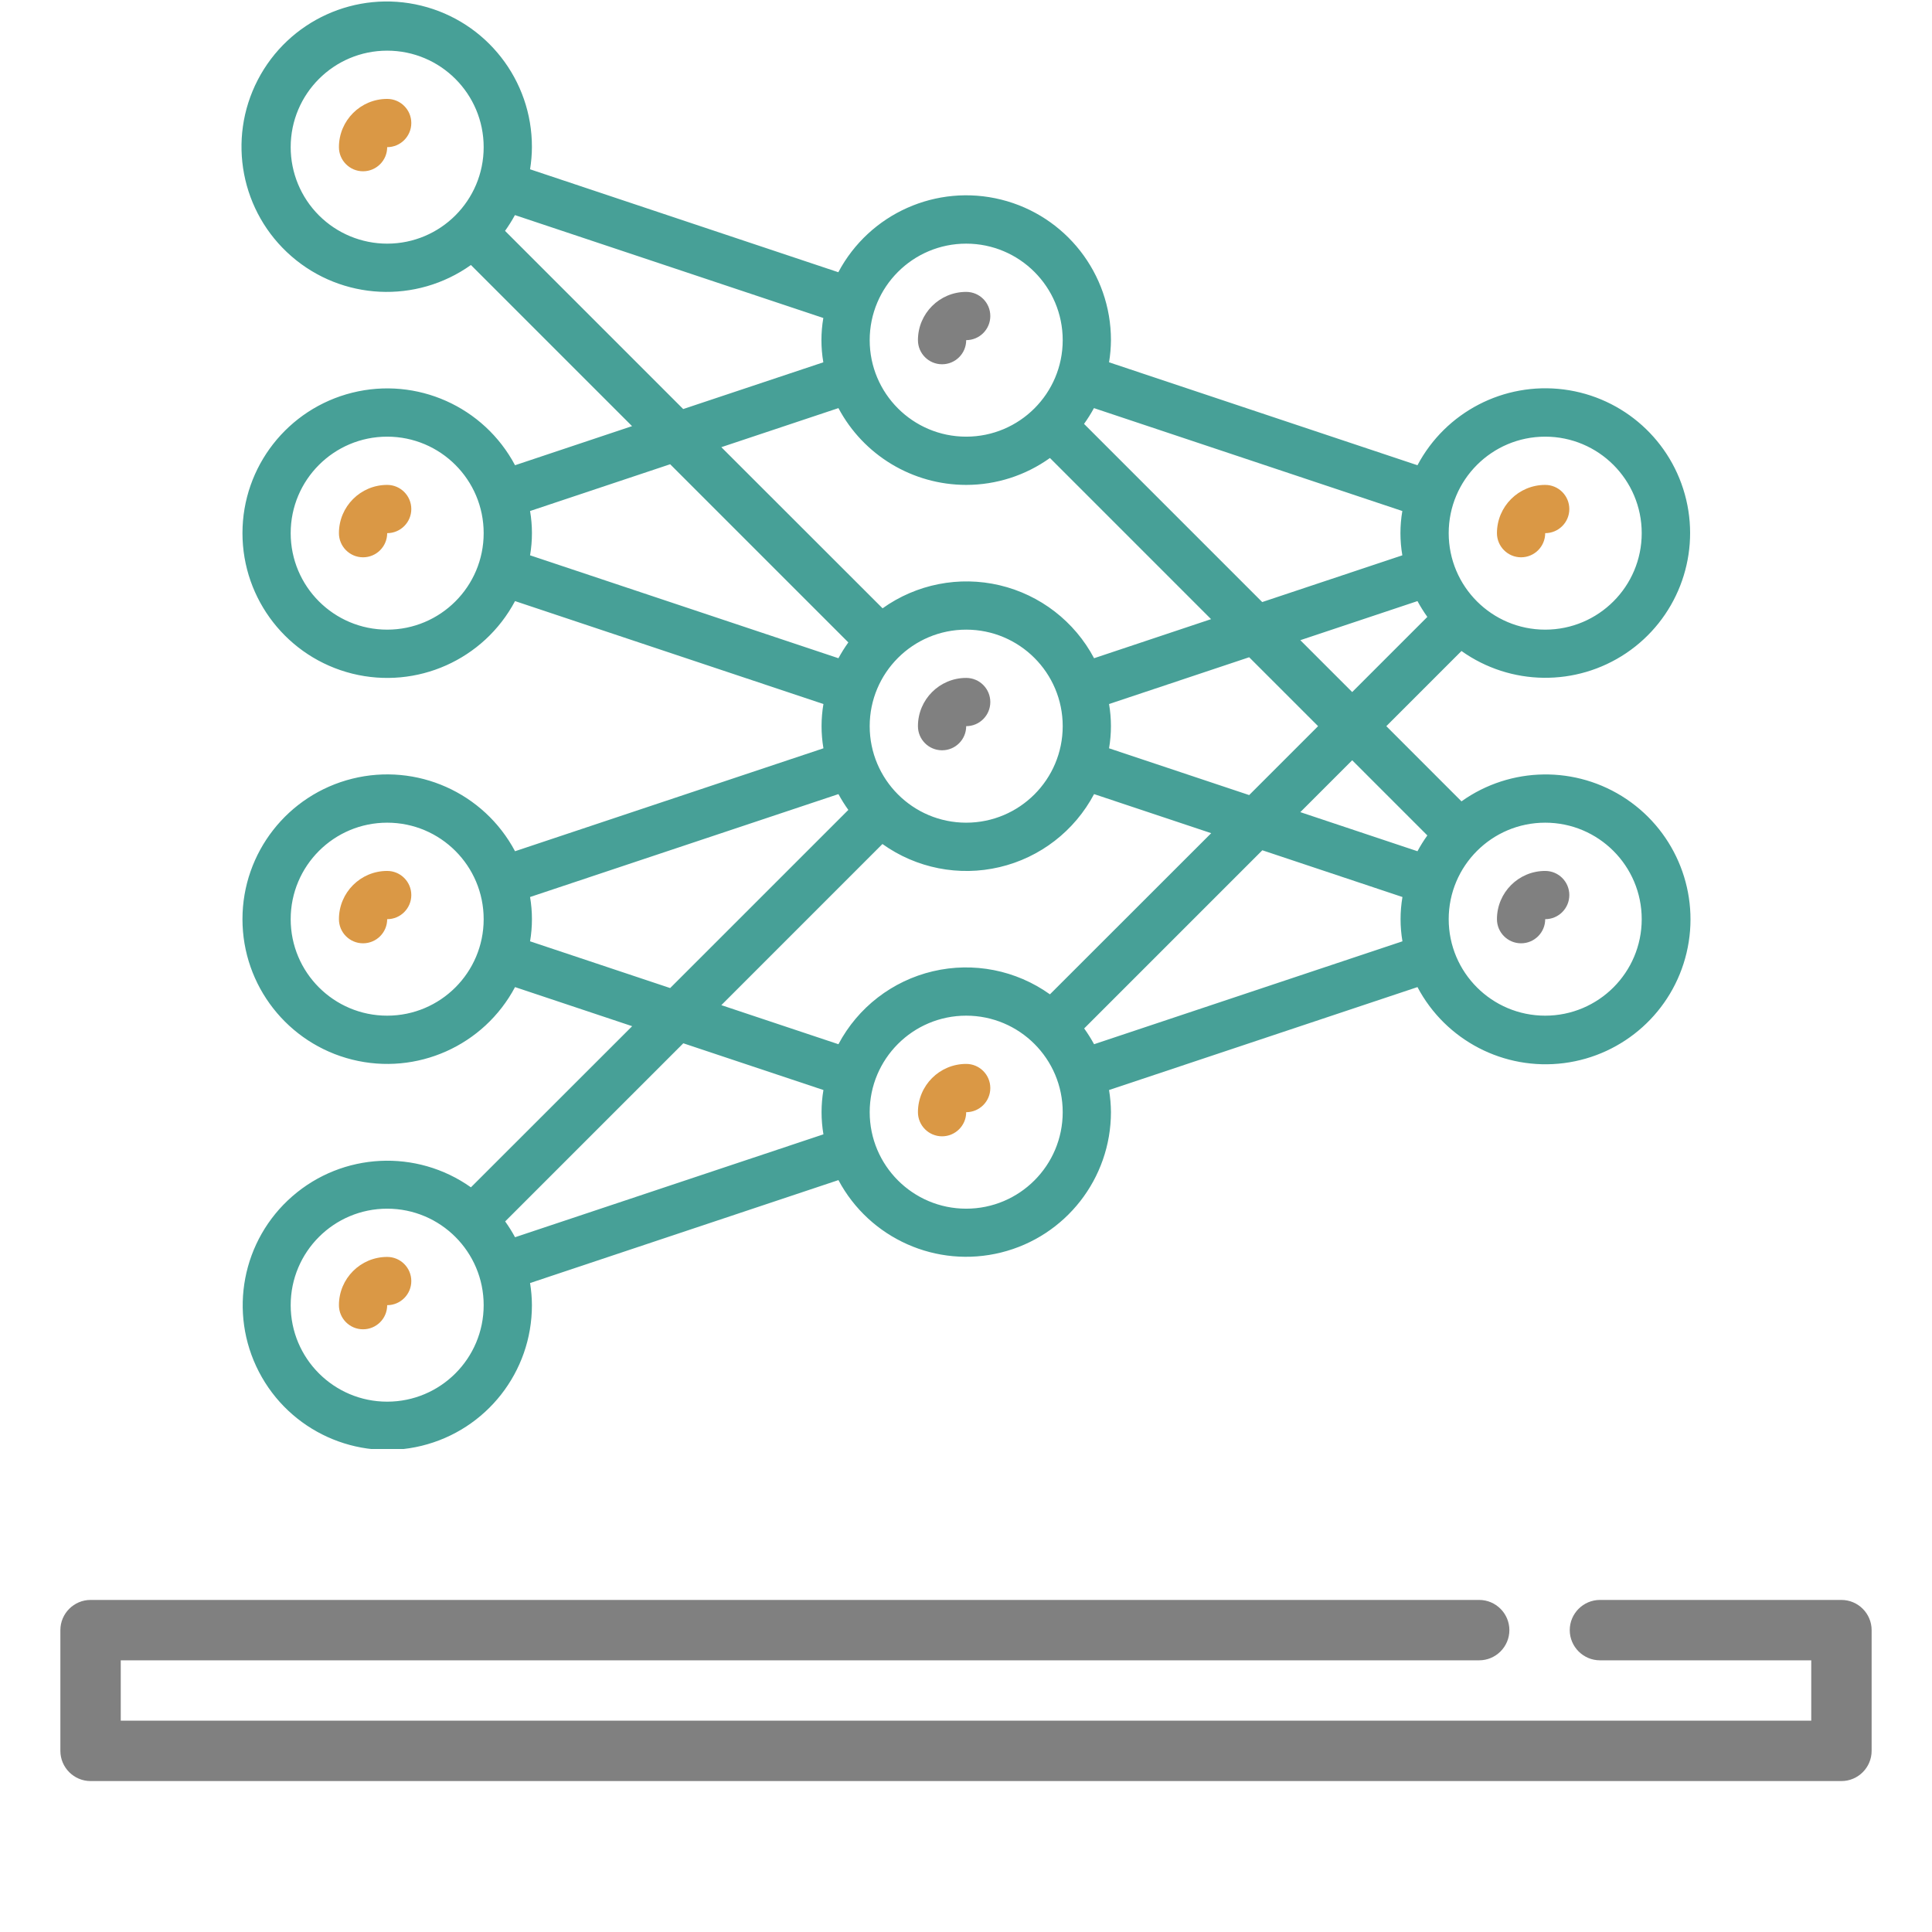 <svg width="72" height="72" viewBox="0 0 72 72" fill="none" xmlns="http://www.w3.org/2000/svg">
<path d="M68.625 59.625H59.625C59.006 59.625 58.5 60.131 58.5 60.75C58.5 61.369 59.006 61.875 59.625 61.875H67.5V64.125H4.5V61.875H55.125C55.744 61.875 56.25 61.369 56.25 60.75C56.25 60.131 55.744 59.625 55.125 59.625H3.375C2.756 59.625 2.25 60.131 2.25 60.75V65.25C2.25 65.869 2.756 66.375 3.375 66.375H68.625C69.244 66.375 69.75 65.869 69.75 65.25V60.75C69.75 60.131 69.244 59.625 68.625 59.625Z" fill="#808080"/>
<g clip-path="url(#clip0_2443_7681)">
<path d="M14.429 3.686C13.436 3.686 12.631 4.491 12.631 5.484C12.631 5.98 13.033 6.383 13.53 6.383C14.027 6.383 14.429 5.98 14.429 5.484C14.925 5.484 15.328 5.081 15.328 4.584C15.328 4.088 14.925 3.686 14.429 3.686Z" fill="#DA9845"/>
<path d="M14.429 32.457C13.436 32.457 12.631 33.262 12.631 34.255C12.631 34.752 13.033 35.154 13.53 35.154C14.027 35.154 14.429 34.752 14.429 34.255C14.925 34.255 15.328 33.853 15.328 33.356C15.328 32.859 14.925 32.457 14.429 32.457Z" fill="#DA9845"/>
<path d="M14.429 18.071C13.436 18.071 12.631 18.876 12.631 19.869C12.631 20.366 13.033 20.769 13.53 20.769C14.027 20.769 14.429 20.366 14.429 19.869C14.925 19.869 15.328 19.467 15.328 18.971C15.328 18.474 14.925 18.071 14.429 18.071Z" fill="#DA9845"/>
<path d="M14.429 46.842C13.436 46.842 12.631 47.647 12.631 48.64C12.631 49.137 13.033 49.539 13.53 49.539C14.027 49.539 14.429 49.137 14.429 48.64C14.925 48.64 15.328 48.237 15.328 47.741C15.328 47.244 14.925 46.842 14.429 46.842Z" fill="#DA9845"/>
<path d="M36.906 26.163C36.906 25.667 36.504 25.264 36.007 25.264C35.014 25.264 34.209 26.069 34.209 27.062C34.209 27.559 34.611 27.961 35.108 27.961C35.605 27.961 36.007 27.559 36.007 27.062C36.504 27.062 36.906 26.66 36.906 26.163Z" fill="#808080"/>
<path d="M35.108 13.575C35.605 13.575 36.007 13.173 36.007 12.676C36.504 12.676 36.906 12.274 36.906 11.777C36.906 11.28 36.504 10.878 36.007 10.878C35.014 10.878 34.209 11.683 34.209 12.676C34.209 13.173 34.611 13.575 35.108 13.575Z" fill="#808080"/>
<path d="M36.007 39.649C35.014 39.649 34.209 40.454 34.209 41.448C34.209 41.944 34.611 42.347 35.108 42.347C35.605 42.347 36.007 41.944 36.007 41.448C36.504 41.448 36.906 41.045 36.906 40.549C36.906 40.052 36.504 39.649 36.007 39.649Z" fill="#DA9845"/>
<path d="M56.686 20.769C57.183 20.769 57.585 20.366 57.585 19.869C58.082 19.869 58.484 19.467 58.484 18.971C58.484 18.474 58.082 18.071 57.585 18.071C56.592 18.071 55.787 18.876 55.787 19.869C55.787 20.366 56.19 20.769 56.686 20.769Z" fill="#DA9845"/>
<path d="M56.686 35.154C57.183 35.154 57.585 34.752 57.585 34.255C58.082 34.255 58.484 33.853 58.484 33.356C58.484 32.859 58.082 32.457 57.585 32.457C56.592 32.457 55.787 33.262 55.787 34.255C55.787 34.752 56.19 35.154 56.686 35.154Z" fill="#808080"/>
<path d="M54.465 24.261C56.295 25.563 58.741 25.594 60.604 24.34C62.467 23.085 63.358 20.807 62.84 18.622C62.322 16.436 60.504 14.8 58.276 14.514C56.048 14.229 53.877 15.354 52.825 17.338L41.331 13.502C41.376 13.229 41.4 12.953 41.402 12.677C41.403 10.198 39.716 8.038 37.312 7.439C34.907 6.84 32.404 7.956 31.242 10.145L19.754 6.309C19.798 6.036 19.822 5.761 19.823 5.484C19.831 2.985 18.128 0.806 15.7 0.211C13.274 -0.384 10.755 0.76 9.606 2.979C8.457 5.198 8.977 7.915 10.864 9.553C12.751 11.191 15.514 11.325 17.55 9.876L23.555 15.881L19.194 17.338C18.032 15.15 15.529 14.036 13.126 14.635C10.723 15.234 9.036 17.392 9.036 19.869C9.036 22.346 10.723 24.505 13.126 25.104C15.529 25.703 18.032 24.588 19.194 22.401L30.687 26.237C30.594 26.783 30.594 27.341 30.687 27.887L19.194 31.723C18.032 29.536 15.529 28.421 13.126 29.02C10.723 29.619 9.036 31.778 9.036 34.255C9.036 36.732 10.723 38.89 13.126 39.489C15.529 40.088 18.032 38.973 19.194 36.786L23.559 38.243L17.55 44.248C15.521 42.811 12.773 42.948 10.897 44.58C9.021 46.212 8.505 48.915 9.649 51.123C10.792 53.331 13.297 54.47 15.712 53.881C18.128 53.291 19.826 51.126 19.823 48.64C19.822 48.363 19.798 48.088 19.754 47.815L31.246 43.979C32.41 46.163 34.911 47.275 37.312 46.676C39.714 46.078 41.399 43.922 41.402 41.447C41.4 41.171 41.376 40.895 41.331 40.622L52.825 36.786C53.876 38.775 56.051 39.904 58.283 39.619C60.514 39.334 62.336 37.696 62.854 35.507C63.373 33.318 62.48 31.036 60.613 29.78C58.747 28.525 56.297 28.558 54.465 29.864L51.664 27.062L54.465 24.261ZM39.128 37.056C37.865 36.153 36.275 35.84 34.765 36.197C33.255 36.553 31.972 37.544 31.246 38.915L26.882 37.459L32.886 31.454C34.149 32.357 35.741 32.672 37.252 32.315C38.763 31.959 40.047 30.966 40.773 29.594L45.138 31.05L39.128 37.056ZM36.007 18.071C37.126 18.071 38.218 17.72 39.128 17.068L45.133 23.074L40.773 24.53C40.047 23.159 38.764 22.168 37.254 21.811C35.744 21.455 34.153 21.768 32.891 22.67L26.882 16.665L31.246 15.209C32.182 16.969 34.013 18.07 36.007 18.071ZM32.411 27.062C32.411 25.076 34.021 23.465 36.007 23.465C37.993 23.465 39.604 25.076 39.604 27.062C39.604 29.048 37.993 30.659 36.007 30.659C34.021 30.659 32.411 29.048 32.411 27.062ZM41.331 27.887C41.425 27.341 41.425 26.783 41.331 26.237L46.553 24.494L49.121 27.062L46.553 29.63L41.331 27.887ZM48.459 23.858L52.825 22.401C52.935 22.605 53.058 22.802 53.193 22.99L50.392 25.791L48.459 23.858ZM57.585 16.273C59.571 16.273 61.182 17.883 61.182 19.869C61.182 21.855 59.571 23.465 57.585 23.465C55.599 23.465 53.989 21.855 53.989 19.869C53.989 17.883 55.599 16.273 57.585 16.273ZM52.261 19.044C52.167 19.59 52.167 20.148 52.261 20.695L47.039 22.437L40.399 15.797C40.535 15.609 40.658 15.412 40.768 15.209L52.261 19.044ZM36.007 9.08C37.993 9.08 39.604 10.69 39.604 12.677C39.604 14.663 37.993 16.273 36.007 16.273C34.021 16.273 32.411 14.663 32.411 12.677C32.411 10.69 34.021 9.08 36.007 9.08ZM10.833 5.484C10.833 3.498 12.443 1.888 14.429 1.888C16.415 1.888 18.025 3.498 18.025 5.484C18.025 7.47 16.415 9.08 14.429 9.08C13.475 9.08 12.561 8.701 11.886 8.027C11.211 7.352 10.833 6.438 10.833 5.484ZM18.821 8.604C18.956 8.416 19.079 8.22 19.19 8.016L30.683 11.851C30.589 12.398 30.589 12.956 30.683 13.502L25.461 15.244L18.821 8.604ZM14.429 23.465C12.443 23.465 10.833 21.855 10.833 19.869C10.833 17.883 12.443 16.273 14.429 16.273C16.415 16.273 18.025 17.883 18.025 19.869C18.025 21.855 16.415 23.465 14.429 23.465ZM19.754 20.695C19.847 20.148 19.847 19.59 19.754 19.044L24.975 17.301L31.615 23.941C31.48 24.129 31.357 24.326 31.246 24.53L19.754 20.695ZM14.429 37.851C12.443 37.851 10.833 36.241 10.833 34.255C10.833 32.269 12.443 30.659 14.429 30.659C16.415 30.659 18.025 32.269 18.025 34.255C18.025 36.241 16.415 37.851 14.429 37.851ZM19.754 35.08C19.847 34.534 19.847 33.976 19.754 33.429L31.246 29.594C31.357 29.798 31.48 29.995 31.615 30.183L24.975 36.822L19.754 35.08ZM14.429 52.236C12.443 52.236 10.833 50.626 10.833 48.64C10.833 46.654 12.443 45.044 14.429 45.044C16.415 45.044 18.025 46.654 18.025 48.64C18.025 50.626 16.415 52.236 14.429 52.236ZM19.194 46.108C19.084 45.904 18.961 45.708 18.826 45.519L25.465 38.88L30.687 40.622C30.594 41.168 30.594 41.726 30.687 42.273L19.194 46.108ZM36.007 45.044C34.021 45.044 32.411 43.434 32.411 41.447C32.411 39.461 34.021 37.851 36.007 37.851C37.993 37.851 39.604 39.461 39.604 41.447C39.604 43.434 37.993 45.044 36.007 45.044ZM40.773 38.915C40.662 38.712 40.539 38.515 40.404 38.327L47.044 31.687L52.265 33.429C52.172 33.976 52.172 34.534 52.265 35.08L40.773 38.915ZM61.182 34.255C61.182 36.241 59.571 37.851 57.585 37.851C55.599 37.851 53.989 36.241 53.989 34.255C53.989 32.269 55.599 30.659 57.585 30.659C59.571 30.659 61.182 32.269 61.182 34.255ZM53.193 31.134C53.058 31.322 52.935 31.519 52.825 31.723L48.459 30.266L50.392 28.333L53.193 31.134Z" fill="#47A097"/>
</g>
<defs>
<clipPath id="clip0_2443_7681">
<rect width="54" height="54" fill="white" transform="translate(9)"/>
</clipPath>
</defs>
</svg>
